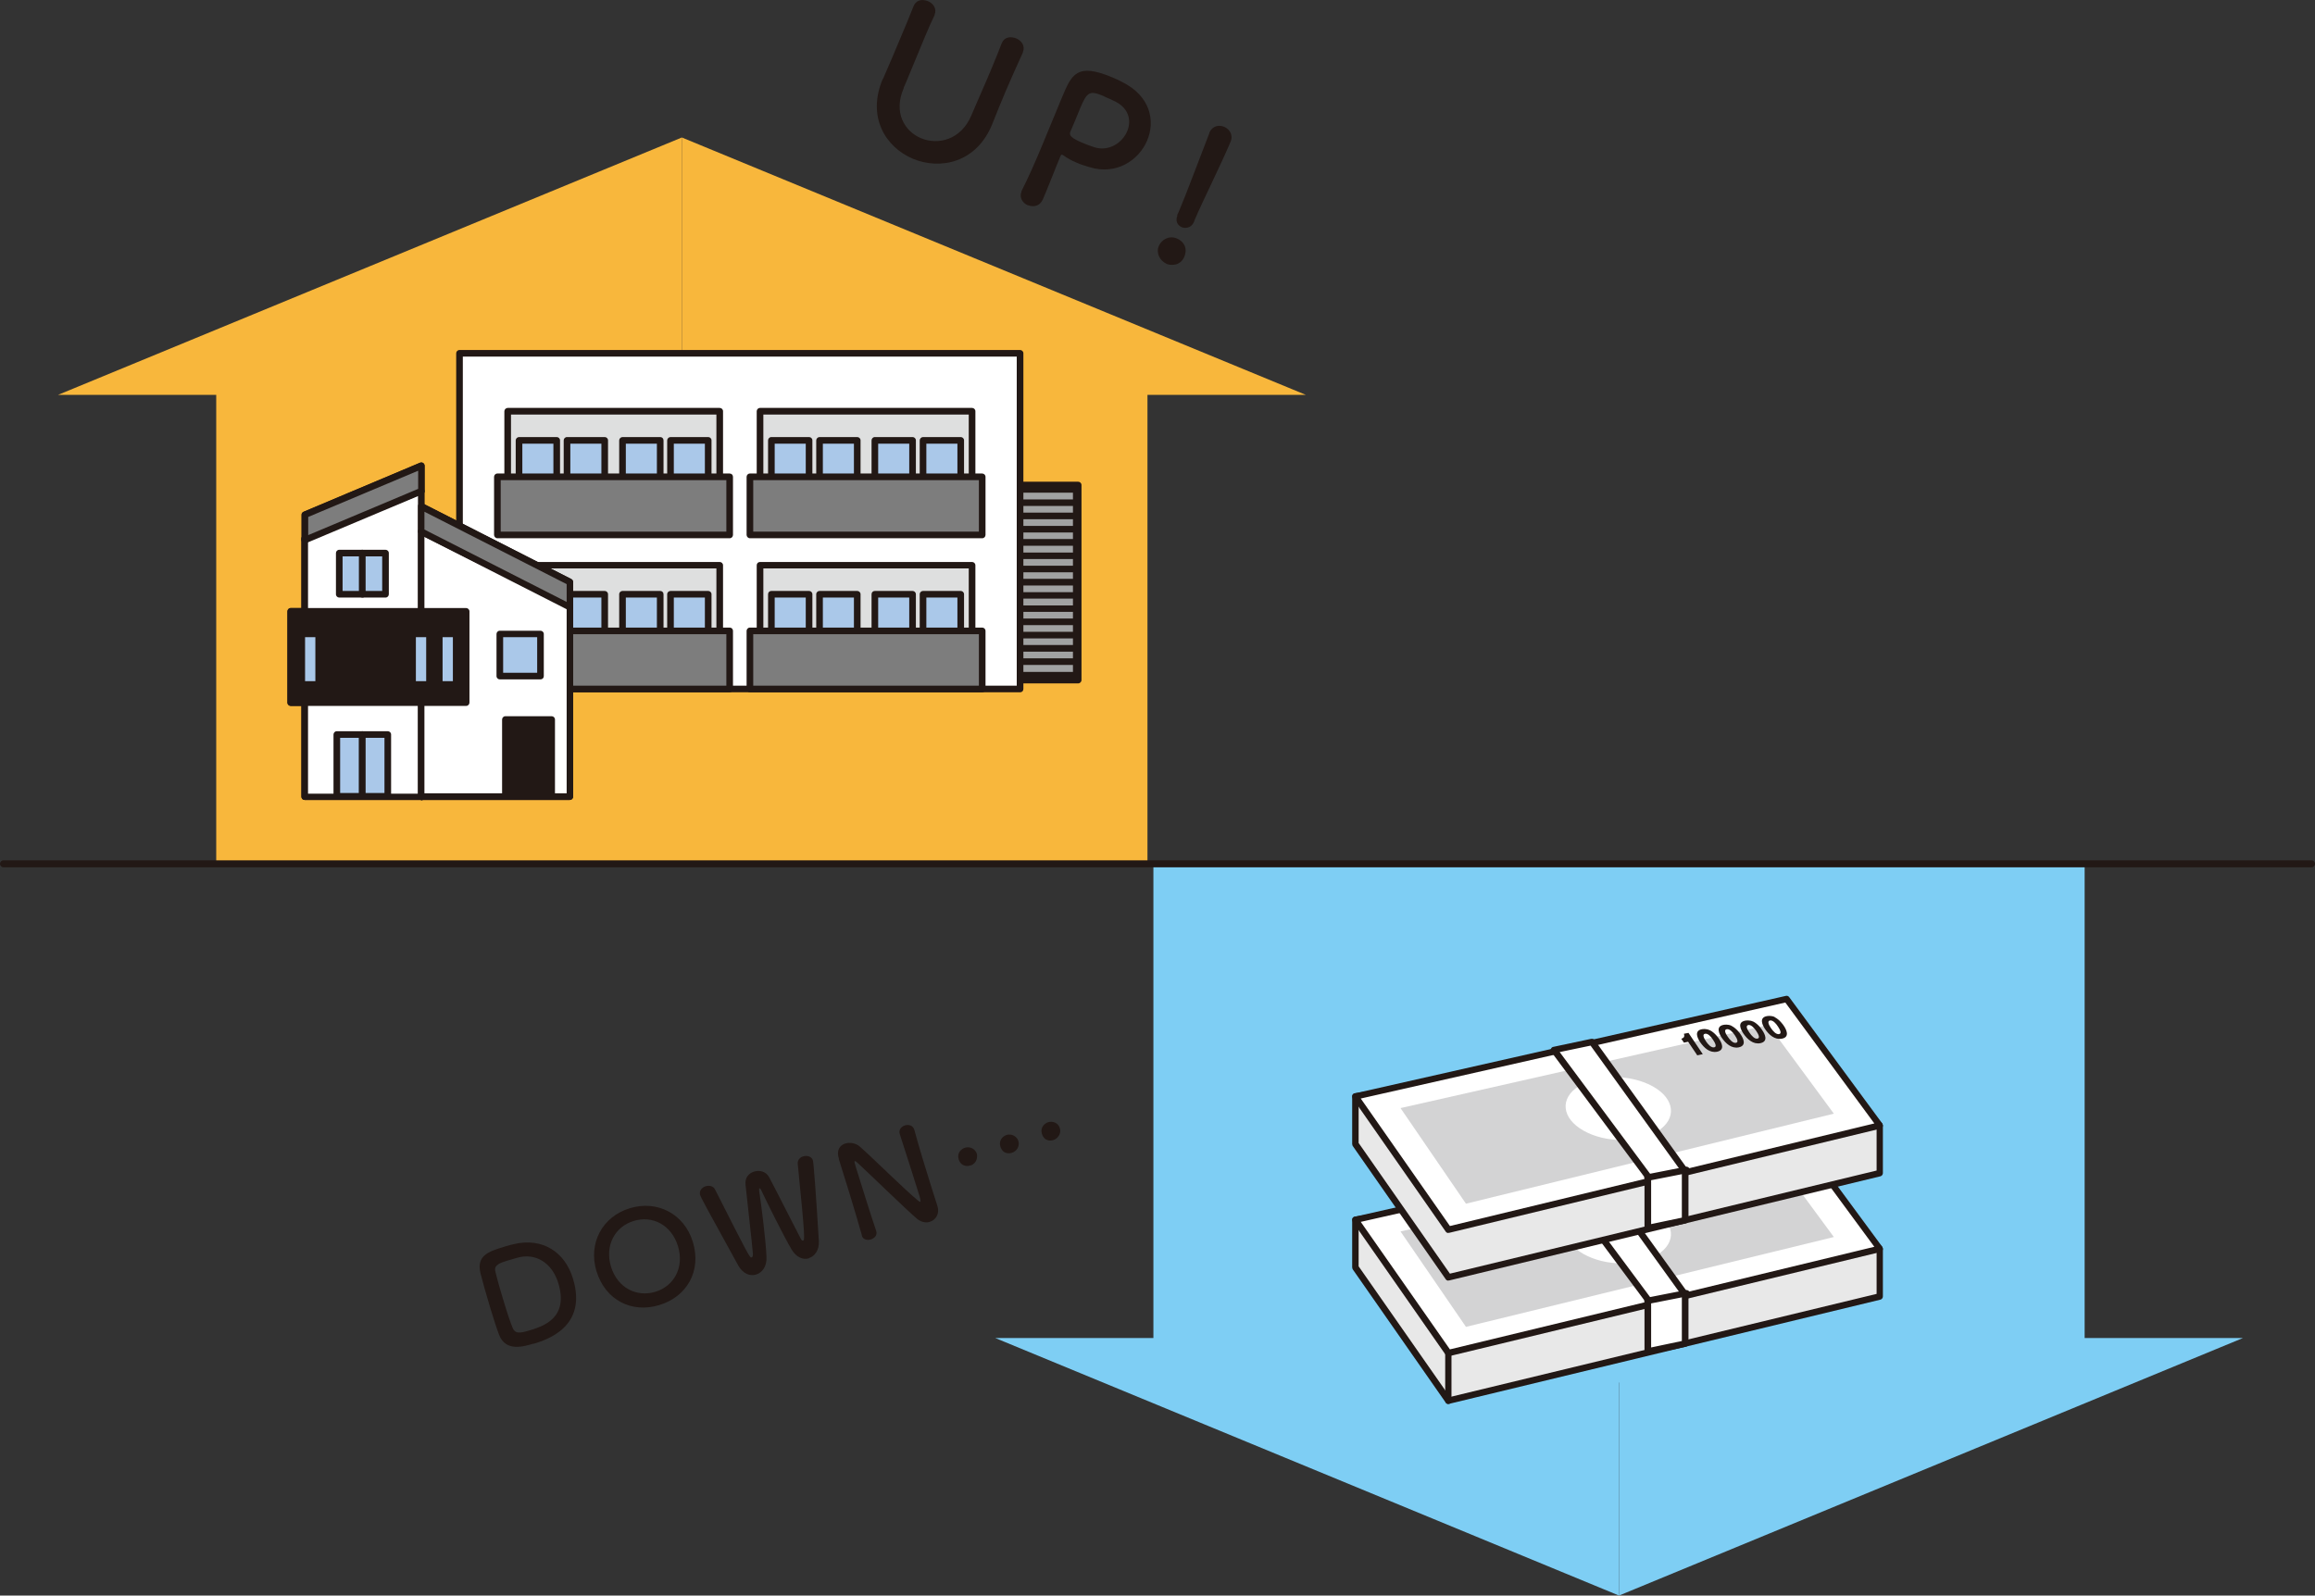 <?xml version="1.0" encoding="UTF-8"?><svg id="_イヤー_2" xmlns="http://www.w3.org/2000/svg" viewBox="0 0 132.65 91.45"><rect x="0" y="0" width="132.65" height="91.45" fill="#333333" stroke="none"/><defs><style>.cls-1{fill:#f8b73c;}.cls-2{fill:#fff;}.cls-3{fill:#e8e8e8;}.cls-4{fill:#e2e2e3;}.cls-5{fill:#7d7d7d;}.cls-6{fill:#7ecef4;}.cls-7{fill:#a1a2a2;}.cls-8{fill:#aac8e9;}.cls-9{fill:#dedfdf;}.cls-10{fill:#d3d3d4;}.cls-11{fill:#221815;}</style></defs><g id="_イヤー_1-2"><polygon class="cls-1" points="39.07 7.88 39.07 22.63 3.33 22.63 39.07 7.88"/><polygon class="cls-1" points="39.07 7.88 39.07 22.63 74.82 22.63 39.07 7.88"/><rect class="cls-1" x="12.39" y="20.08" width="53.36" height="29.58"/><polygon class="cls-6" points="92.77 91.45 92.77 76.69 128.52 76.69 92.77 91.45"/><polygon class="cls-6" points="92.77 91.45 92.77 76.69 57.03 76.69 92.77 91.45"/><rect class="cls-6" x="66.09" y="49.66" width="53.36" height="29.58"/><rect class="cls-11" x="58.45" y="27.81" width="3.33" height="11.17"/><path class="cls-11" d="M61.78,39.17h-3.33c-.1,0-.19-.08-.19-.19v-11.18c0-.1,.08-.19,.19-.19h3.33c.1,0,.19,.08,.19,.19v11.18c0,.1-.09,.19-.19,.19m-3.14-.38h2.95v-10.8h-2.95v10.8Z"/><rect class="cls-7" x="58.43" y="28.06" width="3.24" height=".77"/><path class="cls-11" d="M61.67,29.02h-3.24c-.1,0-.19-.08-.19-.19v-.78c0-.1,.08-.19,.19-.19h3.24c.1,0,.19,.08,.19,.19v.78c0,.1-.08,.19-.19,.19m-3.05-.38h2.86v-.4h-2.86v.4Z"/><rect class="cls-7" x="58.43" y="28.81" width="3.24" height=".77"/><path class="cls-11" d="M61.67,29.78h-3.24c-.1,0-.19-.08-.19-.19v-.77c0-.1,.08-.19,.19-.19h3.24c.1,0,.19,.09,.19,.19v.77c0,.1-.08,.19-.19,.19m-3.05-.38h2.86v-.4h-2.86v.4Z"/><rect class="cls-7" x="58.43" y="29.57" width="3.24" height=".77"/><path class="cls-11" d="M61.67,30.54h-3.24c-.1,0-.19-.08-.19-.19v-.78c0-.1,.08-.19,.19-.19h3.24c.1,0,.19,.09,.19,.19v.78c0,.1-.08,.19-.19,.19m-3.05-.38h2.86v-.4h-2.86v.4Z"/><rect class="cls-7" x="58.43" y="30.33" width="3.24" height=".77"/><path class="cls-11" d="M61.67,31.3h-3.24c-.1,0-.19-.09-.19-.19v-.77c0-.1,.08-.19,.19-.19h3.24c.1,0,.19,.08,.19,.19v.77c0,.1-.08,.19-.19,.19m-3.05-.38h2.86v-.4h-2.86v.4Z"/><rect class="cls-7" x="58.43" y="31.09" width="3.24" height=".77"/><path class="cls-11" d="M61.67,32.06h-3.24c-.1,0-.19-.08-.19-.19v-.78c0-.1,.08-.19,.19-.19h3.24c.1,0,.19,.08,.19,.19v.78c0,.1-.08,.19-.19,.19m-3.05-.38h2.86v-.4h-2.86v.4Z"/><rect class="cls-7" x="58.43" y="31.85" width="3.24" height=".77"/><path class="cls-11" d="M61.67,32.82h-3.24c-.1,0-.19-.08-.19-.19v-.77c0-.1,.08-.19,.19-.19h3.24c.1,0,.19,.08,.19,.19v.77c0,.1-.08,.19-.19,.19m-3.05-.38h2.86v-.4h-2.86v.4Z"/><rect class="cls-7" x="58.43" y="32.61" width="3.24" height=".77"/><path class="cls-11" d="M61.67,33.58h-3.24c-.1,0-.19-.08-.19-.19v-.77c0-.1,.08-.19,.19-.19h3.24c.1,0,.19,.08,.19,.19v.77c0,.11-.08,.19-.19,.19m-3.05-.38h2.86v-.4h-2.86v.4Z"/><rect class="cls-7" x="58.43" y="33.37" width="3.24" height=".77"/><path class="cls-11" d="M61.67,34.34h-3.24c-.1,0-.19-.09-.19-.19v-.78c0-.1,.08-.19,.19-.19h3.24c.1,0,.19,.08,.19,.19v.78c0,.1-.08,.19-.19,.19m-3.05-.38h2.86v-.4h-2.86v.4Z"/><rect class="cls-7" x="58.43" y="34.13" width="3.24" height=".77"/><path class="cls-11" d="M61.67,35.09h-3.24c-.1,0-.19-.08-.19-.19v-.77c0-.1,.08-.19,.19-.19h3.24c.1,0,.19,.08,.19,.19v.77c0,.11-.08,.19-.19,.19m-3.05-.38h2.86v-.4h-2.86v.4Z"/><rect class="cls-7" x="58.43" y="34.89" width="3.24" height=".77"/><path class="cls-11" d="M61.67,35.85h-3.24c-.1,0-.19-.08-.19-.19v-.77c0-.1,.08-.19,.19-.19h3.24c.1,0,.19,.08,.19,.19v.77c0,.1-.08,.19-.19,.19m-3.05-.38h2.86v-.4h-2.86v.4Z"/><rect class="cls-7" x="58.43" y="35.65" width="3.24" height=".77"/><path class="cls-11" d="M61.67,36.61h-3.24c-.1,0-.19-.08-.19-.19v-.77c0-.1,.08-.19,.19-.19h3.24c.1,0,.19,.08,.19,.19v.77c0,.11-.08,.19-.19,.19m-3.05-.38h2.86v-.4h-2.86v.4Z"/><rect class="cls-7" x="58.43" y="36.41" width="3.24" height=".77"/><path class="cls-11" d="M61.67,37.37h-3.24c-.1,0-.19-.08-.19-.19v-.77c0-.11,.08-.19,.19-.19h3.24c.1,0,.19,.08,.19,.19v.77c0,.1-.08,.19-.19,.19m-3.05-.38h2.86v-.4h-2.86v.4Z"/><rect class="cls-7" x="58.43" y="37.17" width="3.24" height=".77"/><path class="cls-11" d="M61.67,38.13h-3.24c-.1,0-.19-.08-.19-.19v-.78c0-.1,.08-.19,.19-.19h3.24c.1,0,.19,.08,.19,.19v.78c0,.1-.08,.19-.19,.19m-3.05-.38h2.86v-.4h-2.86v.4Z"/><rect class="cls-7" x="58.43" y="37.93" width="3.24" height=".77"/><path class="cls-11" d="M61.67,38.89h-3.24c-.1,0-.19-.08-.19-.19v-.77c0-.11,.08-.19,.19-.19h3.24c.1,0,.19,.08,.19,.19v.77c0,.1-.08,.19-.19,.19m-3.05-.38h2.86v-.4h-2.86v.4Z"/><rect class="cls-2" x="26.33" y="20.25" width="32.12" height="19.24"/><path class="cls-11" d="M58.45,39.68H26.33c-.1,0-.19-.08-.19-.19V20.25c0-.1,.08-.19,.19-.19H58.45c.1,0,.19,.08,.19,.19v19.24c0,.11-.08,.19-.19,.19m-31.93-.38h31.74V20.44H26.52v18.86Z"/><rect class="cls-9" x="29.08" y="23.58" width="12.15" height="5.42"/><path class="cls-11" d="M41.24,29.19h-12.15c-.1,0-.19-.08-.19-.19v-5.43c0-.1,.09-.19,.19-.19h12.15c.1,0,.19,.08,.19,.19v5.43c0,.1-.08,.19-.19,.19m-11.96-.38h11.77v-5.05h-11.77v5.05Z"/><rect class="cls-8" x="29.73" y="25.24" width="2.16" height="3.11"/><path class="cls-11" d="M31.9,28.54h-2.16c-.1,0-.19-.08-.19-.19v-3.11c0-.1,.09-.19,.19-.19h2.16c.1,0,.19,.08,.19,.19v3.11c0,.11-.08,.19-.19,.19m-1.97-.38h1.78v-2.73h-1.78v2.73Z"/><rect class="cls-8" x="32.49" y="25.24" width="2.16" height="3.11"/><path class="cls-11" d="M34.65,28.54h-2.16c-.1,0-.19-.08-.19-.19v-3.11c0-.1,.08-.19,.19-.19h2.16c.1,0,.19,.08,.19,.19v3.11c0,.11-.08,.19-.19,.19m-1.97-.38h1.78v-2.73h-1.78v2.73Z"/><rect class="cls-8" x="35.67" y="25.24" width="2.16" height="3.11"/><path class="cls-11" d="M37.83,28.54h-2.16c-.1,0-.19-.08-.19-.19v-3.11c0-.1,.09-.19,.19-.19h2.16c.11,0,.19,.08,.19,.19v3.11c0,.11-.08,.19-.19,.19m-1.97-.38h1.78v-2.73h-1.78v2.73Z"/><rect class="cls-8" x="38.42" y="25.24" width="2.16" height="3.11"/><path class="cls-11" d="M40.58,28.54h-2.16c-.1,0-.19-.08-.19-.19v-3.11c0-.1,.09-.19,.19-.19h2.16c.1,0,.19,.08,.19,.19v3.11c0,.11-.08,.19-.19,.19m-1.97-.38h1.78v-2.73h-1.78v2.73Z"/><rect class="cls-5" x="28.5" y="27.34" width="13.31" height="3.33"/><path class="cls-11" d="M41.81,30.85h-13.31c-.1,0-.19-.09-.19-.19v-3.33c0-.1,.08-.19,.19-.19h13.31c.11,0,.19,.08,.19,.19v3.33c0,.1-.08,.19-.19,.19m-13.12-.38h12.93v-2.95h-12.93v2.95Z"/><rect class="cls-9" x="43.55" y="23.58" width="12.15" height="5.42"/><path class="cls-11" d="M55.7,29.19h-12.15c-.11,0-.19-.08-.19-.19v-5.43c0-.1,.08-.19,.19-.19h12.15c.1,0,.19,.08,.19,.19v5.43c0,.1-.08,.19-.19,.19m-11.96-.38h11.77v-5.05h-11.77v5.05Z"/><rect class="cls-8" x="44.2" y="25.24" width="2.16" height="3.11"/><path class="cls-11" d="M46.36,28.54h-2.16c-.1,0-.19-.08-.19-.19v-3.11c0-.1,.08-.19,.19-.19h2.16c.1,0,.19,.08,.19,.19v3.11c0,.11-.08,.19-.19,.19m-1.97-.38h1.78v-2.73h-1.78v2.73Z"/><rect class="cls-8" x="46.96" y="25.24" width="2.16" height="3.11"/><path class="cls-11" d="M49.12,28.54h-2.16c-.1,0-.19-.08-.19-.19v-3.11c0-.1,.09-.19,.19-.19h2.16c.1,0,.19,.08,.19,.19v3.11c0,.11-.08,.19-.19,.19m-1.97-.38h1.78v-2.73h-1.78v2.73Z"/><rect class="cls-8" x="50.13" y="25.24" width="2.16" height="3.11"/><path class="cls-11" d="M52.29,28.54h-2.16c-.1,0-.19-.08-.19-.19v-3.11c0-.1,.08-.19,.19-.19h2.16c.1,0,.19,.08,.19,.19v3.11c0,.11-.08,.19-.19,.19m-1.97-.38h1.78v-2.73h-1.78v2.73Z"/><rect class="cls-8" x="52.89" y="25.24" width="2.16" height="3.11"/><path class="cls-11" d="M55.05,28.54h-2.16c-.1,0-.19-.08-.19-.19v-3.11c0-.1,.09-.19,.19-.19h2.16c.1,0,.19,.08,.19,.19v3.11c0,.11-.08,.19-.19,.19m-1.97-.38h1.78v-2.73h-1.78v2.73Z"/><rect class="cls-5" x="42.97" y="27.34" width="13.31" height="3.33"/><path class="cls-11" d="M56.28,30.85h-13.31c-.1,0-.19-.09-.19-.19v-3.33c0-.1,.08-.19,.19-.19h13.31c.1,0,.19,.08,.19,.19v3.33c0,.1-.08,.19-.19,.19m-13.12-.38h12.93v-2.95h-12.93v2.95Z"/><rect class="cls-9" x="29.08" y="32.4" width="12.15" height="5.42"/><path class="cls-11" d="M41.24,38.01h-12.15c-.1,0-.19-.08-.19-.19v-5.42c0-.11,.09-.19,.19-.19h12.15c.1,0,.19,.08,.19,.19v5.42c0,.1-.08,.19-.19,.19m-11.96-.38h11.77v-5.05h-11.77v5.05Z"/><rect class="cls-8" x="29.73" y="34.06" width="2.16" height="3.11"/><path class="cls-11" d="M31.9,37.36h-2.16c-.1,0-.19-.08-.19-.19v-3.11c0-.11,.09-.19,.19-.19h2.16c.1,0,.19,.08,.19,.19v3.11c0,.1-.08,.19-.19,.19m-1.97-.38h1.78v-2.73h-1.78v2.73Z"/><rect class="cls-8" x="32.49" y="34.06" width="2.16" height="3.11"/><path class="cls-11" d="M34.65,37.36h-2.16c-.1,0-.19-.08-.19-.19v-3.11c0-.11,.08-.19,.19-.19h2.16c.1,0,.19,.08,.19,.19v3.11c0,.1-.08,.19-.19,.19m-1.97-.38h1.78v-2.73h-1.78v2.73Z"/><rect class="cls-8" x="35.67" y="34.06" width="2.16" height="3.11"/><path class="cls-11" d="M37.83,37.36h-2.16c-.1,0-.19-.08-.19-.19v-3.11c0-.11,.09-.19,.19-.19h2.16c.11,0,.19,.08,.19,.19v3.11c0,.1-.08,.19-.19,.19m-1.97-.38h1.78v-2.73h-1.78v2.73Z"/><rect class="cls-8" x="38.42" y="34.06" width="2.16" height="3.11"/><path class="cls-11" d="M40.58,37.36h-2.16c-.1,0-.19-.08-.19-.19v-3.11c0-.11,.09-.19,.19-.19h2.16c.1,0,.19,.08,.19,.19v3.11c0,.1-.08,.19-.19,.19m-1.97-.38h1.78v-2.73h-1.78v2.73Z"/><rect class="cls-5" x="28.5" y="36.16" width="13.31" height="3.33"/><path class="cls-11" d="M41.81,39.68h-13.31c-.1,0-.19-.08-.19-.19v-3.33c0-.1,.08-.19,.19-.19h13.31c.11,0,.19,.08,.19,.19v3.33c0,.11-.08,.19-.19,.19m-13.12-.38h12.93v-2.95h-12.93v2.95Z"/><rect class="cls-9" x="43.55" y="32.4" width="12.15" height="5.42"/><path class="cls-11" d="M55.7,38.01h-12.15c-.11,0-.19-.08-.19-.19v-5.42c0-.11,.08-.19,.19-.19h12.15c.1,0,.19,.08,.19,.19v5.42c0,.1-.08,.19-.19,.19m-11.96-.38h11.77v-5.05h-11.77v5.05Z"/><rect class="cls-8" x="44.2" y="34.06" width="2.16" height="3.11"/><path class="cls-11" d="M46.36,37.36h-2.16c-.1,0-.19-.08-.19-.19v-3.11c0-.11,.08-.19,.19-.19h2.16c.1,0,.19,.08,.19,.19v3.11c0,.1-.08,.19-.19,.19m-1.97-.38h1.78v-2.73h-1.78v2.73Z"/><rect class="cls-8" x="46.96" y="34.06" width="2.16" height="3.11"/><path class="cls-11" d="M49.12,37.36h-2.16c-.1,0-.19-.08-.19-.19v-3.11c0-.11,.09-.19,.19-.19h2.16c.1,0,.19,.08,.19,.19v3.11c0,.1-.08,.19-.19,.19m-1.97-.38h1.78v-2.73h-1.78v2.73Z"/><rect class="cls-8" x="50.13" y="34.06" width="2.16" height="3.11"/><path class="cls-11" d="M52.29,37.36h-2.16c-.1,0-.19-.08-.19-.19v-3.11c0-.11,.08-.19,.19-.19h2.16c.1,0,.19,.08,.19,.19v3.11c0,.1-.08,.19-.19,.19m-1.97-.38h1.78v-2.73h-1.78v2.73Z"/><rect class="cls-8" x="52.89" y="34.06" width="2.16" height="3.11"/><path class="cls-11" d="M55.05,37.36h-2.16c-.1,0-.19-.08-.19-.19v-3.11c0-.11,.09-.19,.19-.19h2.16c.1,0,.19,.08,.19,.19v3.11c0,.1-.08,.19-.19,.19m-1.97-.38h1.78v-2.73h-1.78v2.73Z"/><rect class="cls-5" x="42.97" y="36.16" width="13.31" height="3.33"/><path class="cls-11" d="M56.28,39.68h-13.31c-.1,0-.19-.08-.19-.19v-3.33c0-.1,.08-.19,.19-.19h13.31c.1,0,.19,.08,.19,.19v3.33c0,.11-.08,.19-.19,.19m-13.12-.38h12.93v-2.95h-12.93v2.95Z"/><polygon class="cls-11" points="24.13 45.66 17.46 45.66 17.46 30.87 24.13 28.13 24.13 45.66"/><path class="cls-11" d="M24.13,45.85h-6.67c-.11,0-.19-.08-.19-.19v-14.79c0-.08,.05-.15,.12-.17l6.67-2.73c.06-.02,.12-.02,.18,.02,.05,.04,.08,.09,.08,.16v17.53c0,.11-.08,.19-.19,.19m-6.48-.38h6.3V28.41l-6.3,2.58v14.48Z"/><polygon class="cls-11" points="24.13 28.13 17.46 30.95 17.46 29.5 24.13 26.69 24.13 28.13"/><path class="cls-11" d="M17.46,31.14s-.07,0-.1-.03c-.05-.03-.08-.09-.08-.16v-1.45c0-.08,.05-.14,.12-.17l6.67-2.81c.06-.02,.12-.02,.18,.02,.05,.04,.08,.09,.08,.16v1.45c0,.08-.04,.14-.11,.17l-6.68,2.81s-.05,.01-.07,.01m.19-1.51v1.04l6.3-2.65v-1.04l-6.3,2.65Zm6.48-1.49h0Z"/><polygon class="cls-11" points="24.13 45.66 32.66 45.66 32.66 34.73 24.13 30.46 24.13 45.66"/><path class="cls-11" d="M32.66,45.85h-8.52c-.1,0-.19-.08-.19-.19v-15.2c0-.07,.03-.13,.09-.16,.06-.04,.12-.04,.18,0l8.52,4.26c.06,.03,.1,.1,.1,.17v10.93c0,.11-.09,.19-.19,.19m-8.33-.38h8.15v-10.63l-8.15-4.07v14.7Z"/><polygon class="cls-11" points="24.13 30.46 32.66 34.81 32.66 33.36 24.13 29.02 24.13 30.46"/><path class="cls-11" d="M32.66,34.99s-.06,0-.09-.02l-8.52-4.34c-.06-.03-.1-.1-.1-.17v-1.45c0-.07,.03-.13,.09-.16,.06-.03,.13-.04,.18,0l8.52,4.34c.06,.03,.1,.1,.1,.17v1.45c0,.07-.03,.13-.09,.16-.03,.02-.06,.03-.1,.03m-8.33-4.65l8.15,4.15v-1.02l-8.15-4.15v1.02Z"/><rect class="cls-11" x="19.29" y="42.1" width="1.46" height="3.54"/><path class="cls-11" d="M20.76,45.83h-1.46c-.1,0-.19-.09-.19-.19v-3.54c0-.1,.08-.19,.19-.19h1.46c.1,0,.19,.08,.19,.19v3.54c0,.1-.09,.19-.19,.19m-1.27-.38h1.08v-3.16h-1.08v3.16Z"/><rect class="cls-11" x="20.75" y="42.1" width="1.46" height="3.54"/><path class="cls-11" d="M22.22,45.83h-1.46c-.1,0-.19-.09-.19-.19v-3.54c0-.1,.09-.19,.19-.19h1.46c.1,0,.19,.08,.19,.19v3.54c0,.1-.08,.19-.19,.19m-1.27-.38h1.08v-3.16h-1.08v3.16Z"/><rect class="cls-11" x="19.44" y="31.71" width="1.33" height="2.36"/><path class="cls-11" d="M20.77,34.25h-1.33c-.1,0-.19-.08-.19-.19v-2.36c0-.1,.08-.19,.19-.19h1.33c.1,0,.19,.08,.19,.19v2.36c0,.1-.08,.19-.19,.19m-1.14-.38h.95v-1.98h-.95v1.98Z"/><rect class="cls-11" x="20.77" y="31.71" width="1.33" height="2.36"/><path class="cls-11" d="M22.09,34.25h-1.33c-.1,0-.19-.08-.19-.19v-2.36c0-.1,.08-.19,.19-.19h1.33c.1,0,.19,.08,.19,.19v2.36c0,.1-.08,.19-.19,.19m-1.14-.38h.95v-1.98h-.95v1.98Z"/><rect class="cls-11" x="28.96" y="41.24" width="2.65" height="4.34"/><path class="cls-11" d="M31.61,45.77h-2.65c-.11,0-.19-.09-.19-.19v-4.34c0-.1,.08-.19,.19-.19h2.65c.1,0,.19,.08,.19,.19v4.34c0,.1-.08,.19-.19,.19m-2.46-.38h2.28v-3.96h-2.28v3.96Z"/><rect class="cls-11" x="16.65" y="35.05" width="10.05" height="5.23"/><path class="cls-11" d="M26.71,40.46h-10.05c-.1,0-.19-.08-.19-.19v-5.23c0-.1,.08-.19,.19-.19h10.05c.1,0,.19,.09,.19,.19v5.23c0,.1-.08,.19-.19,.19m-9.86-.38h9.67v-4.85h-9.67v4.85Z"/><rect class="cls-11" x="28.64" y="36.33" width="2.33" height="2.41"/><path class="cls-11" d="M30.97,38.94h-2.33c-.1,0-.19-.08-.19-.19v-2.41c0-.1,.08-.19,.19-.19h2.33c.1,0,.19,.08,.19,.19v2.41c0,.11-.08,.19-.19,.19m-2.14-.38h1.95v-2.04h-1.95v2.04Z"/><rect class="cls-11" x="17.3" y="36.33" width=".96" height="2.89"/><path class="cls-11" d="M18.26,39.42h-.96c-.1,0-.19-.08-.19-.19v-2.89c0-.1,.08-.19,.19-.19h.96c.1,0,.19,.08,.19,.19v2.89c0,.1-.08,.19-.19,.19m-.78-.38h.59v-2.52h-.59v2.52Z"/><rect class="cls-11" x="25.18" y="36.33" width=".96" height="2.89"/><path class="cls-11" d="M26.14,39.42h-.96c-.1,0-.19-.08-.19-.19v-2.89c0-.1,.09-.19,.19-.19h.96c.1,0,.19,.08,.19,.19v2.89c0,.1-.08,.19-.19,.19m-.78-.38h.59v-2.52h-.59v2.52Z"/><rect class="cls-11" x="23.65" y="36.33" width=".96" height="2.89"/><path class="cls-11" d="M24.61,39.42h-.96c-.11,0-.19-.08-.19-.19v-2.89c0-.1,.08-.19,.19-.19h.96c.1,0,.19,.08,.19,.19v2.89c0,.1-.08,.19-.19,.19m-.78-.38h.59v-2.52h-.59v2.52Z"/><polygon class="cls-2" points="24.13 45.66 17.46 45.66 17.46 30.87 24.13 28.13 24.13 45.66"/><path class="cls-11" d="M24.13,45.85h-6.67c-.11,0-.19-.08-.19-.19v-14.79c0-.08,.05-.15,.12-.17l6.67-2.73c.06-.02,.12-.02,.18,.02,.05,.04,.08,.09,.08,.16v17.53c0,.11-.08,.19-.19,.19m-6.48-.38h6.3V28.41l-6.3,2.58v14.48Z"/><polygon class="cls-5" points="24.13 28.13 17.46 30.95 17.46 29.5 24.13 26.69 24.13 28.13"/><path class="cls-11" d="M17.46,31.14s-.07,0-.1-.03c-.05-.03-.08-.09-.08-.16v-1.45c0-.08,.05-.14,.12-.17l6.67-2.81c.06-.02,.12-.02,.18,.02,.05,.04,.08,.09,.08,.16v1.45c0,.08-.04,.14-.11,.17l-6.68,2.81s-.05,.01-.07,.01m.19-1.51v1.04l6.3-2.65v-1.04l-6.3,2.65Zm6.48-1.49h0Z"/><polygon class="cls-2" points="24.13 45.66 32.66 45.66 32.66 34.73 24.13 30.46 24.13 45.66"/><path class="cls-11" d="M32.66,45.85h-8.52c-.1,0-.19-.08-.19-.19v-15.2c0-.07,.03-.13,.09-.16,.06-.04,.12-.04,.18,0l8.52,4.26c.06,.03,.1,.1,.1,.17v10.93c0,.11-.09,.19-.19,.19m-8.33-.38h8.15v-10.63l-8.15-4.07v14.7Z"/><polygon class="cls-5" points="24.13 30.46 32.66 34.81 32.66 33.36 24.13 29.02 24.13 30.46"/><path class="cls-11" d="M32.66,34.99s-.06,0-.09-.02l-8.52-4.34c-.06-.03-.1-.1-.1-.17v-1.45c0-.07,.03-.13,.09-.16,.06-.03,.13-.04,.18,0l8.52,4.34c.06,.03,.1,.1,.1,.17v1.45c0,.07-.03,.13-.09,.16-.03,.02-.06,.03-.1,.03m-8.33-4.65l8.15,4.15v-1.02l-8.15-4.15v1.02Z"/><rect class="cls-8" x="19.29" y="42.1" width="1.46" height="3.54"/><path class="cls-11" d="M20.76,45.83h-1.46c-.1,0-.19-.09-.19-.19v-3.54c0-.1,.08-.19,.19-.19h1.46c.1,0,.19,.08,.19,.19v3.54c0,.1-.09,.19-.19,.19m-1.27-.38h1.08v-3.16h-1.08v3.16Z"/><rect class="cls-8" x="20.75" y="42.1" width="1.46" height="3.54"/><path class="cls-11" d="M22.22,45.83h-1.46c-.1,0-.19-.09-.19-.19v-3.54c0-.1,.09-.19,.19-.19h1.46c.1,0,.19,.08,.19,.19v3.54c0,.1-.08,.19-.19,.19m-1.27-.38h1.08v-3.16h-1.08v3.16Z"/><rect class="cls-8" x="19.44" y="31.71" width="1.33" height="2.36"/><path class="cls-11" d="M20.77,34.25h-1.33c-.1,0-.19-.08-.19-.19v-2.36c0-.1,.08-.19,.19-.19h1.33c.1,0,.19,.08,.19,.19v2.36c0,.1-.08,.19-.19,.19m-1.14-.38h.95v-1.98h-.95v1.98Z"/><rect class="cls-8" x="20.77" y="31.71" width="1.33" height="2.36"/><path class="cls-11" d="M22.09,34.25h-1.33c-.1,0-.19-.08-.19-.19v-2.36c0-.1,.08-.19,.19-.19h1.33c.1,0,.19,.08,.19,.19v2.36c0,.1-.08,.19-.19,.19m-1.14-.38h.95v-1.98h-.95v1.98Z"/><rect class="cls-11" x="28.96" y="41.24" width="2.65" height="4.34"/><path class="cls-11" d="M31.61,45.77h-2.65c-.11,0-.19-.09-.19-.19v-4.34c0-.1,.08-.19,.19-.19h2.65c.1,0,.19,.08,.19,.19v4.34c0,.1-.08,.19-.19,.19m-2.46-.38h2.28v-3.96h-2.28v3.96Z"/><rect class="cls-11" x="16.65" y="35.05" width="10.05" height="5.23"/><path class="cls-11" d="M26.71,40.46h-10.05c-.1,0-.19-.08-.19-.19v-5.23c0-.1,.08-.19,.19-.19h10.05c.1,0,.19,.09,.19,.19v5.23c0,.1-.08,.19-.19,.19m-9.86-.38h9.67v-4.85h-9.67v4.85Z"/><rect class="cls-8" x="28.64" y="36.33" width="2.33" height="2.41"/><path class="cls-11" d="M30.97,38.94h-2.33c-.1,0-.19-.08-.19-.19v-2.41c0-.1,.08-.19,.19-.19h2.33c.1,0,.19,.08,.19,.19v2.41c0,.11-.08,.19-.19,.19m-2.14-.38h1.95v-2.04h-1.95v2.04Z"/><rect class="cls-8" x="17.3" y="36.33" width=".96" height="2.89"/><path class="cls-11" d="M18.26,39.42h-.96c-.1,0-.19-.08-.19-.19v-2.89c0-.1,.08-.19,.19-.19h.96c.1,0,.19,.08,.19,.19v2.89c0,.1-.08,.19-.19,.19m-.78-.38h.59v-2.52h-.59v2.52Z"/><rect class="cls-8" x="25.18" y="36.33" width=".96" height="2.89"/><path class="cls-11" d="M26.14,39.42h-.96c-.1,0-.19-.08-.19-.19v-2.89c0-.1,.09-.19,.19-.19h.96c.1,0,.19,.08,.19,.19v2.89c0,.1-.08,.19-.19,.19m-.78-.38h.59v-2.52h-.59v2.52Z"/><rect class="cls-8" x="23.65" y="36.33" width=".96" height="2.89"/><path class="cls-11" d="M24.61,39.42h-.96c-.11,0-.19-.08-.19-.19v-2.89c0-.1,.08-.19,.19-.19h.96c.1,0,.19,.08,.19,.19v2.89c0,.1-.08,.19-.19,.19m-.78-.38h.59v-2.52h-.59v2.52Z"/><path class="cls-11" d="M132.45,49.71H.2c-.11,0-.2-.09-.2-.2s.09-.2,.2-.2H132.45c.11,0,.2,.09,.2,.2s-.09,.2-.2,.2"/><polygon class="cls-3" points="107.7 74.31 82.99 80.29 77.65 72.65 77.65 69.92 102.36 65.94 107.7 71.58 107.7 74.31"/><path class="cls-11" d="M82.99,80.47c-.06,0-.12-.03-.15-.08l-5.33-7.64s-.03-.07-.03-.11v-2.73c0-.09,.07-.17,.15-.18l24.71-3.97c.06-.01,.12,0,.16,.05l5.34,5.64s.05,.08,.05,.13v2.73c0,.08-.06,.16-.14,.18l-24.71,5.97s-.03,0-.04,0m-5.15-7.88l5.23,7.49,24.45-5.91v-2.51l-5.22-5.51-24.46,3.93v2.52Zm29.86,1.72h0Z"/><polygon class="cls-2" points="107.7 71.58 82.99 77.55 77.65 69.92 102.36 64.33 107.7 71.58"/><path class="cls-11" d="M82.99,77.74c-.06,0-.12-.03-.15-.08l-5.33-7.64s-.04-.11-.02-.17c.02-.06,.07-.1,.13-.11l24.71-5.59c.07-.02,.15,.01,.19,.07l5.34,7.25s.05,.11,.02,.17c-.02,.06-.07,.1-.13,.12l-24.71,5.97s-.03,0-.04,0m-5.03-7.7l5.11,7.31,24.32-5.88-5.1-6.93-24.32,5.5Z"/><polygon class="cls-10" points="105.08 70.9 84 76.05 80.25 70.58 101.33 65.81 105.08 70.9"/><path class="cls-2" d="M94.99,71.9c-1.1,.7-3.01,.68-4.26-.03-1.25-.71-1.37-1.85-.26-2.55,1.1-.7,3.01-.68,4.26,.03,1.25,.71,1.36,1.85,.26,2.55"/><path class="cls-11" d="M97.25,67.55l-.52-.77-.24,.05-.15-.22c.16-.06,.2-.13,.15-.29l.26-.05,.82,1.22-.33,.07Z"/><path class="cls-11" d="M97.98,66.12c.28,.14,.48,.43,.52,.49,.15,.22,.36,.64-.11,.74-.42,.08-.74-.21-.98-.56-.13-.2-.36-.64,.11-.73,.06-.01,.25-.04,.45,.05m-.27,.2c-.17,.03-.07,.25,.05,.43,.12,.18,.3,.38,.47,.35,.17-.03,.06-.25-.06-.43-.12-.18-.3-.38-.46-.35"/><path class="cls-11" d="M99.22,65.87c.28,.13,.48,.43,.52,.49,.15,.22,.36,.64-.11,.74-.41,.08-.74-.21-.98-.56-.13-.2-.36-.64,.11-.73,.06-.01,.25-.04,.45,.06m-.27,.2c-.17,.04-.07,.25,.06,.43,.12,.18,.3,.38,.47,.35s.06-.25-.06-.43c-.12-.18-.3-.38-.46-.35"/><path class="cls-11" d="M100.46,65.62c.28,.14,.48,.43,.52,.49,.15,.22,.36,.65-.11,.74-.41,.08-.74-.21-.98-.56-.13-.2-.37-.64,.11-.73,.06-.01,.25-.04,.45,.05m-.27,.2c-.17,.03-.07,.25,.06,.43,.12,.18,.3,.38,.46,.35,.17-.03,.06-.25-.06-.43-.12-.19-.3-.38-.46-.35"/><path class="cls-11" d="M101.69,65.37c.28,.14,.48,.43,.52,.49,.15,.22,.36,.64-.1,.74-.42,.08-.74-.21-.98-.56-.13-.2-.36-.64,.11-.73,.06-.01,.25-.04,.45,.05m-.27,.2c-.17,.03-.07,.25,.05,.43,.12,.18,.3,.38,.47,.35,.17-.03,.06-.25-.06-.43-.12-.19-.3-.38-.46-.35"/><path class="cls-11" d="M82.99,80.47c-.1,0-.18-.08-.18-.18v-2.73c0-.1,.08-.18,.18-.18s.18,.08,.18,.18v2.73c0,.1-.08,.18-.18,.18"/><polygon class="cls-2" points="89.05 67.25 94.43 74.48 94.43 77.46 96.56 77.01 96.56 74.2 91.22 66.79 89.05 67.25"/><path class="cls-11" d="M94.42,77.64s-.08-.02-.12-.04c-.04-.04-.07-.09-.07-.14v-2.92l-5.34-7.18c-.04-.05-.05-.12-.02-.18,.02-.06,.07-.1,.14-.11l2.17-.46c.07-.02,.15,.01,.19,.07l5.34,7.41s.04,.07,.04,.11v2.81c0,.09-.06,.16-.15,.18l-2.13,.45s-.02,0-.04,0m-5.06-10.27l5.2,7s.04,.07,.04,.11v2.75l1.76-.37v-2.6l-5.23-7.26-1.77,.37Z"/><line class="cls-4" x1="96.64" y1="74.13" x2="94.4" y2="74.57"/><path class="cls-11" d="M94.4,74.75c-.09,0-.16-.06-.18-.15-.02-.1,.04-.2,.14-.22l2.24-.44c.1-.02,.2,.05,.22,.14,.02,.1-.05,.2-.15,.22l-2.24,.44s-.02,0-.04,0"/><polygon class="cls-3" points="107.7 67.24 82.99 73.22 77.65 65.58 77.65 62.85 102.36 58.87 107.7 64.51 107.7 67.24"/><path class="cls-11" d="M82.99,73.4c-.06,0-.12-.03-.15-.08l-5.33-7.64s-.03-.07-.03-.11v-2.73c0-.09,.07-.17,.15-.18l24.71-3.97c.06-.01,.12,.01,.16,.05l5.34,5.64s.05,.08,.05,.13v2.73c0,.08-.06,.16-.14,.18l-24.71,5.97s-.03,0-.04,0m-5.15-7.88l5.23,7.49,24.45-5.91v-2.51l-5.22-5.51-24.46,3.93v2.52Zm29.86,1.72h0Z"/><polygon class="cls-2" points="107.7 64.51 82.99 70.49 77.65 62.85 102.36 57.26 107.7 64.51"/><path class="cls-11" d="M82.99,70.67c-.06,0-.12-.03-.15-.08l-5.33-7.64s-.04-.11-.02-.17c.02-.06,.07-.1,.13-.11l24.71-5.59c.07-.02,.15,.01,.19,.07l5.34,7.25s.05,.11,.02,.17c-.02,.06-.07,.1-.13,.12l-24.71,5.97s-.03,0-.04,0m-5.03-7.7l5.11,7.31,24.32-5.88-5.1-6.93-24.32,5.5Z"/><polygon class="cls-10" points="105.08 63.83 84 68.99 80.25 63.51 101.33 58.74 105.08 63.83"/><path class="cls-2" d="M94.99,64.83c-1.1,.7-3.01,.68-4.26-.03-1.25-.71-1.37-1.85-.26-2.55,1.1-.7,3.01-.68,4.26,.03,1.25,.71,1.36,1.85,.26,2.55"/><path class="cls-11" d="M97.25,60.48l-.52-.77-.24,.05-.15-.22c.16-.06,.2-.13,.15-.29l.26-.05,.82,1.22-.33,.07Z"/><path class="cls-11" d="M97.98,59.05c.28,.14,.48,.43,.52,.49,.15,.22,.36,.64-.11,.74-.42,.08-.74-.21-.98-.56-.13-.2-.36-.64,.11-.73,.06-.01,.25-.04,.45,.06m-.27,.2c-.17,.03-.07,.25,.05,.43,.12,.18,.3,.38,.47,.35,.17-.03,.06-.25-.06-.43-.12-.19-.3-.38-.46-.35"/><path class="cls-11" d="M99.22,58.8c.28,.14,.48,.43,.52,.49,.15,.22,.36,.64-.11,.74-.41,.08-.74-.21-.98-.56-.13-.2-.36-.64,.11-.73,.06-.01,.25-.04,.45,.05m-.27,.2c-.17,.03-.07,.25,.06,.43,.12,.18,.3,.38,.47,.35s.06-.25-.06-.43c-.12-.18-.3-.38-.46-.35"/><path class="cls-11" d="M100.46,58.55c.28,.14,.48,.43,.52,.5,.15,.22,.36,.64-.11,.74-.41,.08-.74-.21-.98-.56-.13-.2-.37-.64,.11-.73,.06-.01,.25-.04,.45,.05m-.27,.2c-.17,.03-.07,.25,.06,.43,.12,.18,.3,.38,.46,.35,.17-.03,.06-.25-.06-.43-.12-.18-.3-.38-.46-.35"/><path class="cls-11" d="M101.69,58.3c.28,.14,.48,.43,.52,.49,.15,.22,.36,.65-.1,.74-.42,.08-.74-.21-.98-.56-.13-.2-.36-.64,.11-.73,.06-.01,.25-.04,.45,.05m-.27,.2c-.17,.03-.07,.25,.05,.43,.12,.18,.3,.38,.47,.35,.17-.03,.06-.25-.06-.43-.12-.19-.3-.38-.46-.35"/><polygon class="cls-2" points="89.05 60.18 94.43 67.41 94.43 70.39 96.56 69.94 96.56 67.13 91.22 59.72 89.05 60.18"/><path class="cls-11" d="M94.42,70.57s-.08-.02-.12-.04c-.04-.04-.07-.09-.07-.14v-2.92l-5.34-7.18c-.04-.05-.05-.12-.02-.18s.07-.1,.14-.11l2.17-.46c.07-.01,.15,.01,.19,.07l5.34,7.41s.04,.07,.04,.11v2.81c0,.09-.06,.16-.15,.18l-2.13,.45s-.02,0-.04,0m-5.06-10.27l5.2,7s.04,.07,.04,.11v2.75l1.76-.37v-2.6l-5.23-7.26-1.77,.37Z"/><line class="cls-4" x1="96.64" y1="67.06" x2="94.4" y2="67.5"/><path class="cls-11" d="M94.4,67.68c-.09,0-.16-.06-.18-.15-.02-.1,.04-.2,.14-.22l2.24-.44c.1-.02,.2,.05,.22,.15,.02,.1-.05,.2-.15,.22l-2.24,.44s-.02,0-.04,0"/><path class="cls-11" d="M50.59,4.54s.01-.03,.02-.05c.32-.72,.64-1.49,.96-2.25,.27-.63,.53-1.26,.77-1.87,.12-.31,.42-.47,.84-.3,.29,.12,.52,.43,.37,.78v.02c-.19,.4-.37,.8-.54,1.21-.36,.85-.7,1.71-1.06,2.56-.06,.13-.11,.26-.17,.39v.03c-.6,1.39,.05,2.46,.99,2.86,.98,.41,2.3,.1,2.89-1.31,.38-.9,.8-1.82,1.18-2.74,.19-.46,.38-.92,.55-1.37,.19-.47,.63-.38,.84-.3,.3,.13,.53,.43,.38,.79v.02c-.39,.85-.7,1.56-.99,2.23-.25,.59-.49,1.18-.75,1.84-.91,2.29-3.03,2.66-4.56,2.02-1.56-.66-2.65-2.39-1.73-4.57"/><path class="cls-11" d="M58.9,11.77c-.29-.12-.51-.44-.37-.78v-.03c.4-.79,.8-1.7,1.17-2.59,.45-1.07,.86-2.1,1.17-2.83,.54-1.28,.84-1.96,2.88-1.1,.22,.09,.42,.19,.57,.27,1.6,.8,1.89,2.23,1.41,3.35-.49,1.15-1.79,1.99-3.3,1.52-.26-.08-.51-.15-.77-.27-.24-.1-.48-.23-.72-.4-.03-.02-.05-.03-.07-.04-.05-.02-.07,0-.11,.09-.27,.64-.55,1.39-.84,2.08l-.17,.4c-.18,.39-.54,.44-.85,.32m4.37-6.24c-.83-.35-.97-.28-1.38,.69-.15,.36-.32,.8-.48,1.16-.03,.06-.05,.11-.08,.18-.09,.22,.08,.38,.73,.65,.2,.08,.42,.17,.65,.24,.82,.26,1.6-.25,1.88-.92,.26-.62,.1-1.38-.83-1.77,0,0-.24-.12-.49-.22"/><path class="cls-11" d="M66.83,15.11c-.37-.16-.6-.62-.43-1.01,.16-.37,.59-.62,1.04-.43,.41,.17,.62,.57,.42,1.05-.22,.51-.74,.52-1.03,.4m.62-2.77v-.02c.04-.07,.08-.17,.12-.26,.39-.91,1.1-2.83,1.73-4.45v-.03c.18-.38,.55-.45,.85-.32,.3,.13,.53,.46,.36,.86-.51,1.22-1.6,3.41-2.01,4.37-.03,.06-.05,.12-.07,.18-.18,.46-.59,.4-.72,.34-.23-.1-.38-.35-.24-.67"/><path class="cls-11" d="M30.57,77.01c-.57,.17-1.59,.48-1.97-.5-.13-.34-.32-.92-.5-1.52-.24-.79-.47-1.62-.57-2.02-.24-1,.46-1.24,1.35-1.51,.22-.07,.44-.13,.55-.15,1.69-.4,2.95,.48,3.4,1.97,.85,2.78-1.51,3.51-2.25,3.74m-1.56-4.75c-.34,.11-.73,.23-.64,.59,.07,.31,.3,1.14,.54,1.91,.17,.57,.35,1.09,.46,1.35,.14,.32,.38,.31,.97,.13,.75-.23,2.26-.69,1.64-2.71-.35-1.15-1.3-1.77-2.39-1.44,0,0-.31,.09-.58,.17"/><path class="cls-11" d="M34.18,72.87c-.49-1.61,.33-3.14,1.91-3.62,1.57-.48,3.12,.32,3.61,1.93,.51,1.67-.34,3.14-1.92,3.62-1.57,.48-3.09-.27-3.6-1.94m4.67-1.43c-.38-1.24-1.48-1.78-2.54-1.45-1.06,.32-1.67,1.39-1.3,2.62,.38,1.23,1.48,1.76,2.54,1.44,1.06-.32,1.67-1.38,1.3-2.61"/><path class="cls-11" d="M46.35,72.12c-.32,.1-.72-.04-1-.52-.42-.7-1.46-2.8-1.73-3.38-.04-.09-.08-.12-.1-.11-.02,0-.03,.06-.02,.15,.11,.68,.38,2.82,.42,3.77,.03,.55-.24,.91-.59,1.02-.35,.11-.76-.04-1.03-.52-1.87-3.39-2.14-3.9-2.18-4.03-.08-.25,.11-.45,.32-.51,.2-.06,.43-.01,.53,.18,1.97,3.9,2,3.93,2.1,3.9,.06-.02,.08-.11,.07-.23-.05-.64-.32-2.92-.42-3.93-.05-.41,.19-.67,.49-.76,.32-.1,.69,0,.86,.32,.41,.77,1.39,2.72,1.8,3.5,.06,.12,.11,.15,.14,.14,.1-.03,.14-.04-.3-4.4-.02-.22,.13-.38,.31-.43,.22-.07,.49,0,.56,.23,.04,.14,.18,1.96,.34,4.63,.03,.51-.24,.87-.57,.97"/><path class="cls-11" d="M49.39,70.81c-.21-.74-.47-1.61-.72-2.43-.22-.71-.43-1.39-.6-1.93v-.03c-.16-.5,.06-.79,.37-.88,.26-.08,.6-.02,.82,.17,.67,.58,2.55,2.45,3.34,3.1,.06,.05,.11,.08,.13,.07,.02,0,.04-.04-.04-.32-.21-.67-.91-2.9-1.13-3.55-.08-.24,.07-.44,.3-.51,.21-.06,.45,0,.53,.25h0c.14,.52,.34,1.22,.56,1.93,.28,.91,.57,1.85,.77,2.46h0c.13,.44-.11,.79-.44,.89-.23,.07-.49,.02-.73-.17-.74-.64-2.83-2.68-3.41-3.21-.04-.04-.12-.11-.16-.1-.04,.01-.02,.08,.08,.41,.23,.74,.89,2.85,1.15,3.6h0c.07,.24-.1,.41-.31,.48-.21,.06-.45,.01-.52-.22h0Z"/><path class="cls-11" d="M55.6,66.8c-.32,.1-.58-.06-.67-.36-.11-.36,.16-.6,.37-.66,.3-.09,.59,.09,.67,.34,.05,.17,.02,.56-.36,.68m2.38-.73c-.09,.03-.51,.14-.67-.36-.11-.36,.16-.6,.36-.66,.3-.09,.59,.09,.67,.34,.1,.31-.1,.6-.36,.68m2.38-.73c-.09,.03-.51,.14-.67-.36-.11-.36,.16-.6,.36-.66,.25-.08,.58,.03,.67,.34,.1,.33-.14,.61-.37,.68"/></g></svg>